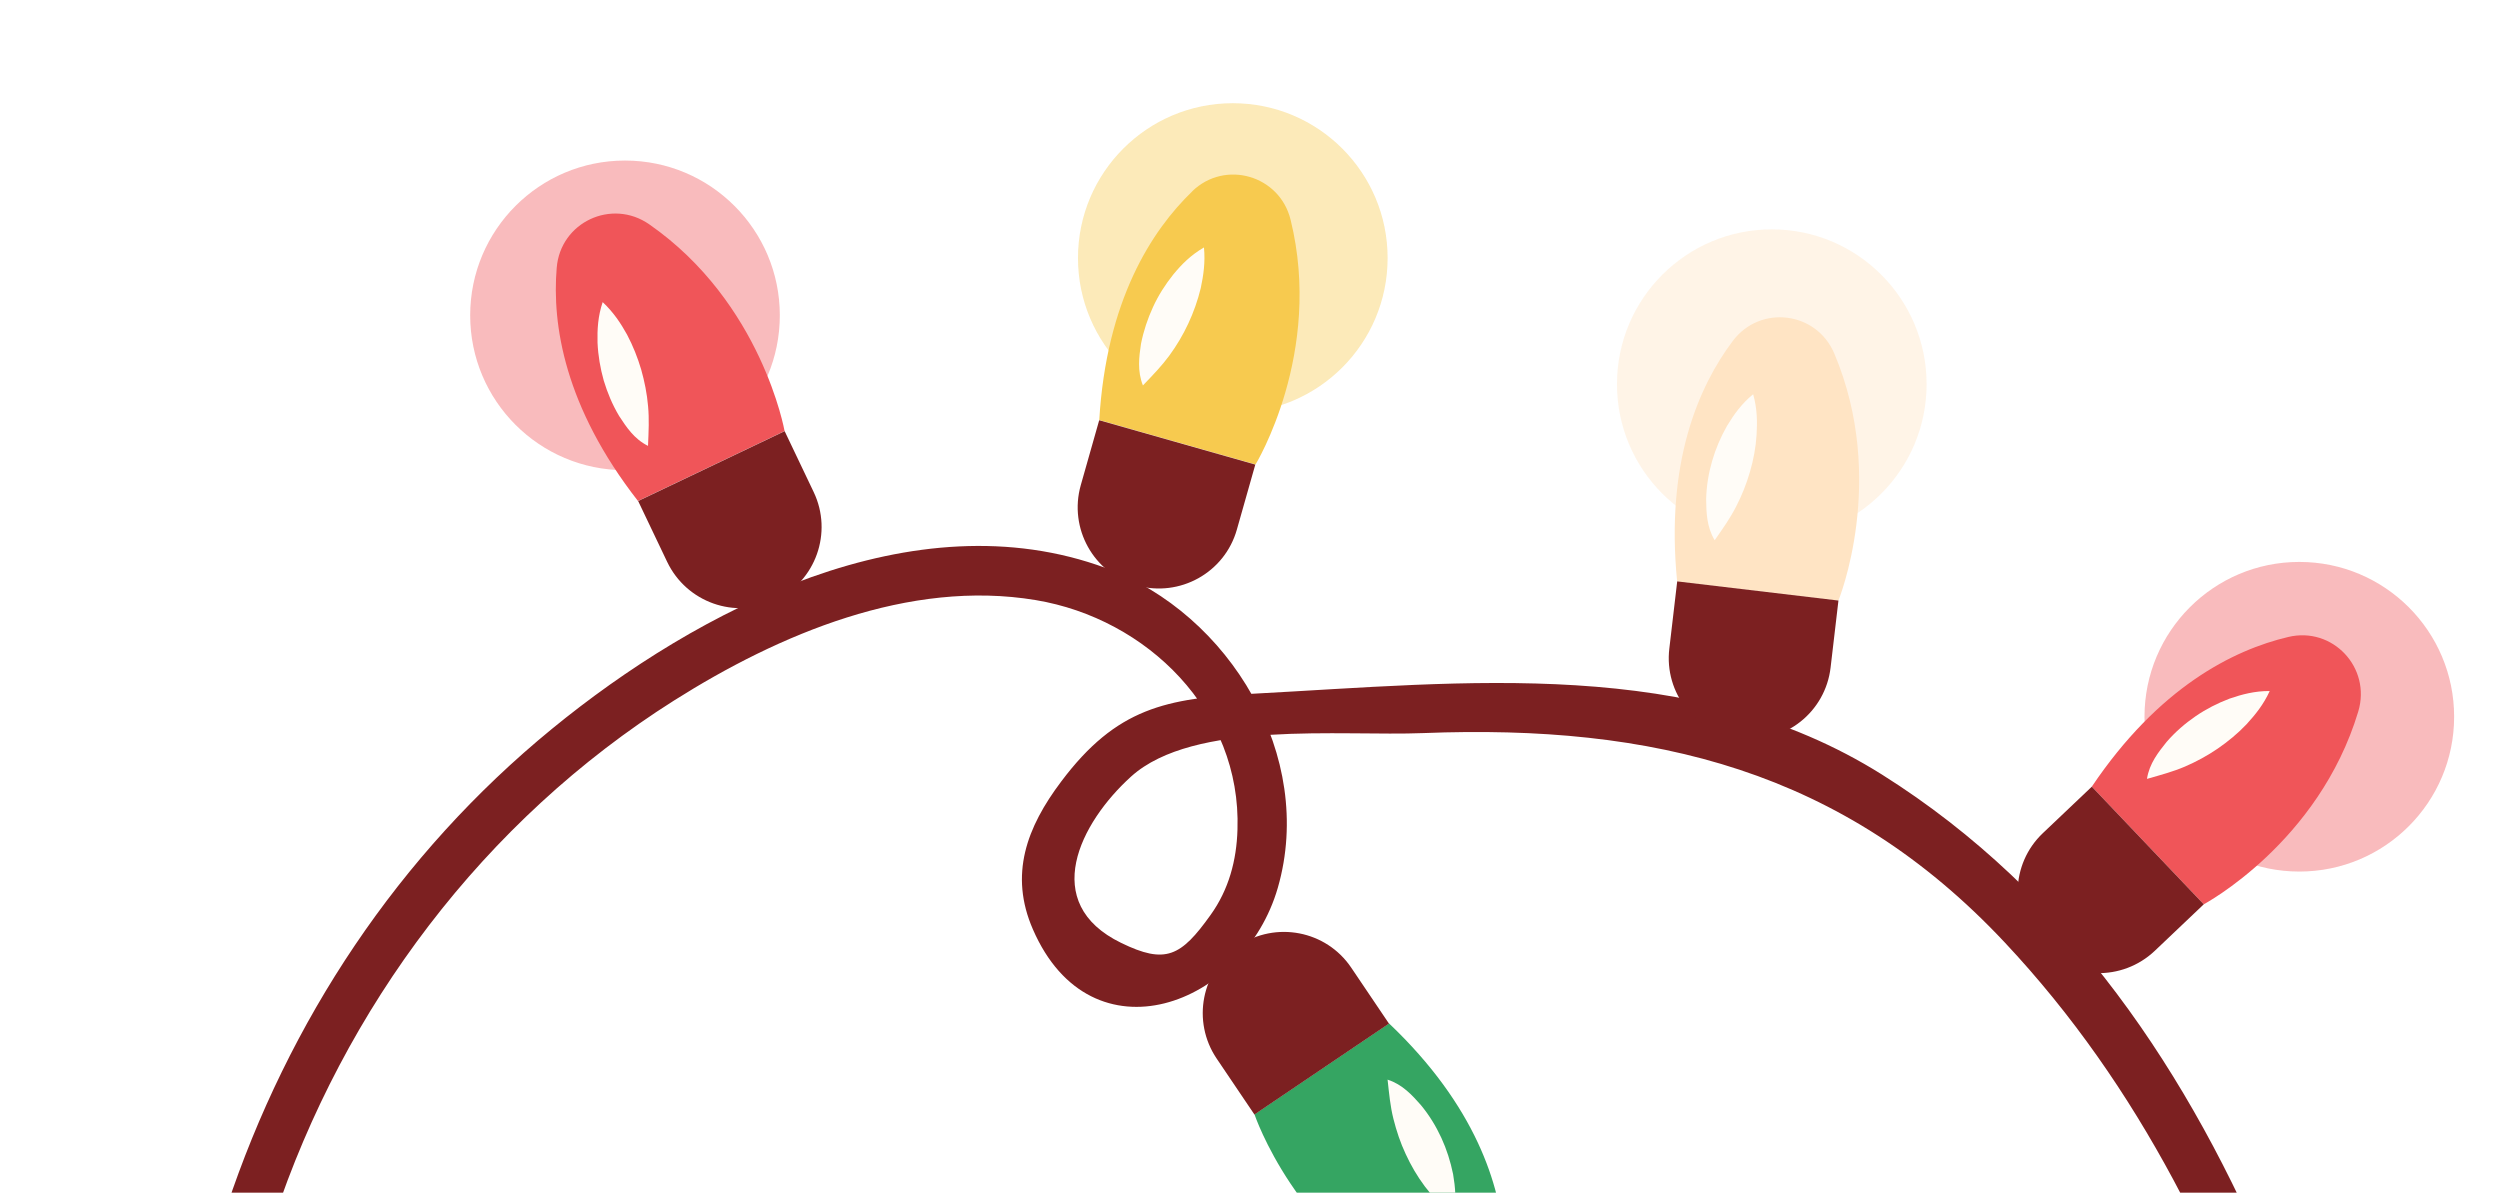 <?xml version="1.0" encoding="UTF-8"?> <svg xmlns="http://www.w3.org/2000/svg" width="218" height="104" viewBox="0 0 218 104" fill="none"><g clip-path="url(#clip0_3145_4660)"><g opacity="0.4" filter="url(#filter0_f_3145_4660)"><circle cx="107.5" cy="22.5" r="13.5" fill="#F7CA4F"></circle></g><g opacity="0.4" filter="url(#filter1_f_3145_4660)"><circle cx="54.5" cy="27.5" r="13.5" fill="#F05559"></circle></g><g opacity="0.4" filter="url(#filter2_f_3145_4660)"><circle cx="154.5" cy="33.5" r="13.5" fill="#FFE4C4"></circle></g><g opacity="0.4" filter="url(#filter3_f_3145_4660)"><circle cx="200.5" cy="62.5" r="13.5" fill="#F05559"></circle></g><path d="M19.732 105.347C25.166 88.978 34.75 74.511 48.131 63.557C60.877 53.126 79.686 43.349 96.433 49.535C107.235 53.52 114.721 65.96 111.428 77.405C108.458 87.724 95.167 92.766 90.069 81.039C87.986 76.263 89.525 72.142 92.543 68.142C97.37 61.714 101.688 60.893 109.227 60.495C127.757 59.517 147.587 57.158 164.114 67.546C196.767 88.089 206.16 130.711 213.373 165.668C217.944 187.847 221.292 215.019 237.086 232.503C245.096 241.375 257.941 247.922 270.095 244.775C281.778 241.751 290.063 229.293 286.183 217.504C285.324 214.889 289.415 213.674 290.259 216.286C293.594 226.4 289.592 237.062 281.413 243.68C272.814 250.637 261.271 251.186 251.181 247.339C223.017 236.629 216.593 201.778 211.145 175.861C204.295 143.263 198.515 107.432 174.802 82.168C160.718 67.148 144.14 63.139 124.114 63.925C116.958 64.213 104.097 62.781 98.631 67.715C94.182 71.743 90.607 78.745 97.768 82.222C101.635 84.107 102.973 83.413 105.563 79.784C107.149 77.574 107.832 75.026 107.908 72.332C108.248 62.022 100.028 53.947 90.315 52.328C79.266 50.486 67.928 55.306 58.784 61.08C42.194 71.564 30.009 87.809 23.861 106.362C22.998 108.951 18.861 107.967 19.729 105.363L19.732 105.347Z" fill="#7C2021"></path><path d="M48.545 23.358C48.131 28.293 49.214 35.455 55.632 43.687L68.415 37.589C68.415 37.589 66.442 26.398 56.617 19.563C53.338 17.278 48.862 19.383 48.545 23.358Z" fill="#F05559"></path><path d="M68.431 37.593L55.648 43.691L58.179 48.999C59.869 52.527 64.086 54.021 67.61 52.347C71.138 50.658 72.632 46.441 70.958 42.917L68.427 37.609L68.431 37.593Z" fill="#7C2021"></path><path d="M56.507 38.881C56.561 37.605 56.617 36.534 56.512 35.423C56.42 34.333 56.204 33.263 55.912 32.226C55.604 31.186 55.205 30.174 54.681 29.182C54.138 28.203 53.507 27.237 52.553 26.345C52.135 27.583 52.076 28.739 52.105 29.882C52.154 31.012 52.346 32.11 52.646 33.183C52.966 34.244 53.394 35.279 53.985 36.27C54.603 37.217 55.295 38.282 56.507 38.881Z" fill="#FFFCF7"></path><path d="M199.532 55.545C194.713 56.685 188.227 59.949 182.406 68.595L192.166 78.856C192.166 78.856 202.189 73.514 205.641 62.041C206.787 58.215 203.402 54.616 199.532 55.545Z" fill="#F05559"></path><path d="M192.168 78.856L182.408 68.596L178.139 72.649C175.302 75.337 175.201 79.822 177.889 82.659C180.576 85.496 185.062 85.598 187.899 82.91L192.168 78.856Z" fill="#7C2021"></path><path d="M187.234 67.914C188.455 67.565 189.488 67.289 190.528 66.846C191.531 66.41 192.487 65.895 193.381 65.281C194.276 64.666 195.122 63.972 195.895 63.159C196.656 62.326 197.376 61.449 197.919 60.258C196.616 60.248 195.491 60.552 194.419 60.92C193.355 61.324 192.367 61.831 191.453 62.458C190.538 63.085 189.681 63.827 188.928 64.696C188.224 65.576 187.424 66.57 187.218 67.91L187.234 67.914Z" fill="#FFFCF7"></path><path d="M151.101 29.728C148.126 33.688 145.215 40.325 146.247 50.713L160.305 52.383C160.305 52.383 164.612 41.862 159.954 30.835C158.403 27.154 153.498 26.544 151.101 29.728Z" fill="#FFE4C4"></path><path d="M160.31 52.367L146.252 50.697L145.566 56.55C145.1 60.438 147.877 63.958 151.77 64.408C155.658 64.873 159.178 62.096 159.628 58.204L160.314 52.351L160.31 52.367Z" fill="#7C2021"></path><path d="M149.528 47.099C150.255 46.054 150.872 45.186 151.388 44.175C151.896 43.196 152.292 42.19 152.596 41.144C152.899 40.099 153.107 39.03 153.174 37.91C153.241 36.791 153.232 35.636 152.875 34.379C151.862 35.203 151.19 36.159 150.598 37.135C150.038 38.118 149.602 39.149 149.295 40.21C148.987 41.272 148.8 42.397 148.777 43.544C148.79 44.683 148.824 45.946 149.512 47.095L149.528 47.099Z" fill="#FFFCF7"></path><path d="M103.967 16.686C100.408 20.115 96.475 26.217 95.856 36.629L109.483 40.501C109.483 40.501 115.407 30.795 112.54 19.166C111.594 15.293 106.843 13.906 103.971 16.67L103.967 16.686Z" fill="#F7CA4F"></path><path d="M109.478 40.517L95.85 36.645L94.243 42.309C93.181 46.07 95.354 49.986 99.115 51.048C102.876 52.111 106.792 49.938 107.855 46.177L109.462 40.513L109.478 40.517Z" fill="#7C2021"></path><path d="M99.671 33.602C100.555 32.68 101.301 31.911 101.957 31.018C102.614 30.126 103.162 29.191 103.618 28.216C104.075 27.241 104.446 26.195 104.706 25.122C104.937 24.025 105.112 22.881 104.986 21.578C103.844 22.235 103.035 23.056 102.314 23.933C101.61 24.814 101.01 25.754 100.542 26.777C100.078 27.784 99.719 28.849 99.495 29.982C99.328 31.095 99.158 32.359 99.667 33.618L99.671 33.602Z" fill="#FFFCF7"></path><path d="M180.873 111.541L189.393 122.858L194.098 119.316C197.226 116.97 197.843 112.525 195.496 109.398C193.15 106.27 188.705 105.653 185.578 107.999L180.873 111.541Z" fill="#7C2021"></path><path d="M131.164 108.303C130.83 103.373 128.694 96.431 121.125 89.243L109.391 97.172C109.391 97.172 113.007 107.947 123.744 113.256C127.319 115.019 131.438 112.285 131.164 108.303Z" fill="#35A562"></path><path d="M109.387 97.188L121.12 89.26L117.825 84.377C115.642 81.137 111.235 80.291 107.994 82.475C104.753 84.658 103.908 89.065 106.091 92.305L109.387 97.188Z" fill="#7C2021"></path><path d="M120.995 94.129C121.133 95.383 121.229 96.457 121.505 97.558C121.773 98.623 122.117 99.656 122.576 100.632C123.032 101.623 123.582 102.57 124.249 103.46C124.931 104.354 125.689 105.216 126.782 105.955C127.008 104.67 126.899 103.508 126.711 102.394C126.486 101.289 126.15 100.224 125.683 99.213C125.215 98.201 124.633 97.246 123.898 96.357C123.152 95.515 122.298 94.562 121.007 94.149L120.995 94.129Z" fill="#FFFCF7"></path></g><defs><filter id="filter0_f_3145_4660" x="74" y="-11" width="67" height="67" filterUnits="userSpaceOnUse" color-interpolation-filters="sRGB"><feFlood flood-opacity="0" result="BackgroundImageFix"></feFlood><feBlend mode="normal" in="SourceGraphic" in2="BackgroundImageFix" result="shape"></feBlend><feGaussianBlur stdDeviation="10" result="effect1_foregroundBlur_3145_4660"></feGaussianBlur></filter><filter id="filter1_f_3145_4660" x="21" y="-6" width="67" height="67" filterUnits="userSpaceOnUse" color-interpolation-filters="sRGB"><feFlood flood-opacity="0" result="BackgroundImageFix"></feFlood><feBlend mode="normal" in="SourceGraphic" in2="BackgroundImageFix" result="shape"></feBlend><feGaussianBlur stdDeviation="10" result="effect1_foregroundBlur_3145_4660"></feGaussianBlur></filter><filter id="filter2_f_3145_4660" x="121" y="0" width="67" height="67" filterUnits="userSpaceOnUse" color-interpolation-filters="sRGB"><feFlood flood-opacity="0" result="BackgroundImageFix"></feFlood><feBlend mode="normal" in="SourceGraphic" in2="BackgroundImageFix" result="shape"></feBlend><feGaussianBlur stdDeviation="10" result="effect1_foregroundBlur_3145_4660"></feGaussianBlur></filter><filter id="filter3_f_3145_4660" x="167" y="29" width="67" height="67" filterUnits="userSpaceOnUse" color-interpolation-filters="sRGB"><feFlood flood-opacity="0" result="BackgroundImageFix"></feFlood><feBlend mode="normal" in="SourceGraphic" in2="BackgroundImageFix" result="shape"></feBlend><feGaussianBlur stdDeviation="10" result="effect1_foregroundBlur_3145_4660"></feGaussianBlur></filter><clipPath id="clip0_3145_4660"><rect width="330" height="104" fill="white"></rect></clipPath></defs></svg> 